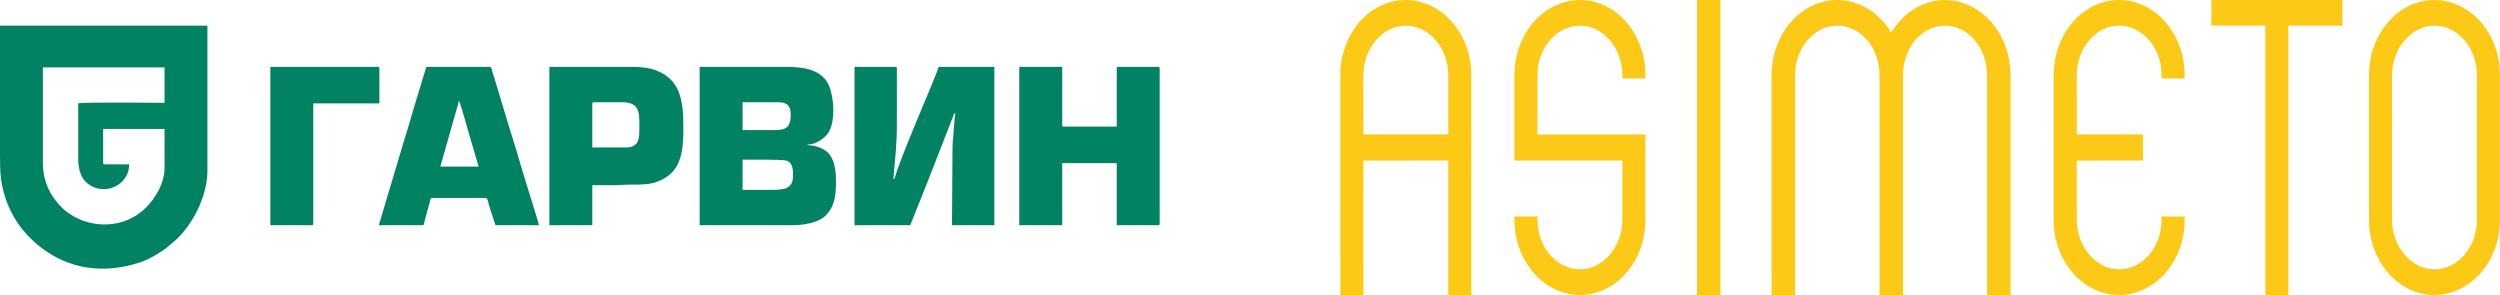 <?xml version="1.0" encoding="UTF-8"?> <svg xmlns="http://www.w3.org/2000/svg" xmlns:xlink="http://www.w3.org/1999/xlink" xmlns:xodm="http://www.corel.com/coreldraw/odm/2003" xml:space="preserve" width="270.933mm" height="31.967mm" version="1.1" style="shape-rendering:geometricPrecision; text-rendering:geometricPrecision; image-rendering:optimizeQuality; fill-rule:evenodd; clip-rule:evenodd" viewBox="0 0 27093.32 3196.68"> <defs> <style type="text/css"> .fil0 {fill:#008263} .fil1 {fill:#FCC917;fill-rule:nonzero} </style> </defs> <g id="Layer_x0020_1">  <g id="_2574745586800"> <path class="fil0" d="M8380.56 2057.29l-333.21 0 0 -326.92c69.04,0 428.07,-3.48 474.25,9.84 71.74,20.69 72.72,101.34 72.72,166.19 0,131.45 -84.85,150.89 -213.76,150.89zm-7532.88 -936.76c0,199.08 0.24,398.18 0,597.27 -0.18,140.83 38.41,244.31 150.49,301.98 177.16,91.14 402.07,-32.29 402.07,-239.12l-263.72 0c-14.47,0 -18.84,-4.37 -18.84,-18.86l0 -364.64 665.59 0 0 421.23c0,167.33 -97.03,325.7 -202.49,432.24 -218.16,220.4 -573.73,239.92 -832.4,63.26 -93.1,-63.58 -181.13,-171.85 -227.21,-275.47 -33.34,-74.96 -56.52,-168.32 -56.52,-276.62l0 -1031.07 1318.62 0 0 383.51c-109.99,0 -896.26,-9 -935.59,6.29zm1400.24 572.12l0 167.17c-2.17,78.81 -11.17,151.43 -43.13,254.88 -56.44,182.67 -176.82,384.26 -322.91,506.57 -13.93,11.66 -17.13,12.06 -31.12,25.42 -48.7,46.52 -115.47,87.5 -172.98,122.29 -42.62,25.79 -110.55,57.41 -158.96,73.47 -400.35,132.81 -781.19,74.64 -1092.71,-174.45 -170.96,-136.71 -307.71,-319.37 -378.14,-558.14 -41.86,-141.92 -47.97,-242.19 -47.97,-423.5l0 -1408.29 2247.92 0 0 1414.58zm681.82 748.14l446.38 0c14.48,0 18.86,-4.37 18.86,-18.86l0 -1301.4 716.71 0 0 -377.22c0,-14.48 -4.37,-18.86 -18.86,-18.86l-1163.09 0 0 1716.34zm3847.64 -842.45l-358.36 0 0 -471.52c0,-14.49 4.38,-18.86 18.86,-18.86l308.06 0c207.67,0 182.33,145.06 182.33,320.63 0,114.84 -35.53,169.75 -150.89,169.75zm-823.6 842.45l465.24 0 0 -433.8 220.05 0.01c70.14,0.08 121.17,-6.29 194.89,-6.29 155.89,0 234.13,-0.76 341.67,-54.42 212.3,-105.93 230.45,-322.03 230.45,-567.99 0,-300.02 -38.64,-517.9 -296.29,-615.33 -78.02,-29.5 -163.57,-38.52 -269.54,-38.52l-886.47 0 0 1716.34zm-980.77 -1351.7c15.91,22.9 101.73,333.91 108.2,357.04 16.11,57.56 35.26,117.65 53.08,179.54l52.48 180.14 -414.94 0 151.63 -533.65c8.21,-28.15 16.36,-58.03 25.17,-88 6.01,-20.44 22.62,-73.87 24.38,-95.07zm-867.6 1351.7l484.1 0c12.52,-53.77 27.78,-98.69 41.46,-153.43 6.92,-27.65 13.72,-49.87 20.67,-73.63 12.93,-44.16 8.25,-68.42 32.17,-68.42l578.4 0c23.32,0 27.6,43.49 34.09,66.5l72.79 228.98 471.53 0c-2.53,-30.4 -169.95,-551.43 -196.23,-646.22 -55.09,-198.67 -135.83,-438.43 -195.75,-646.71l-97.61 -323.62c-5.82,-18.97 -11.39,-31.42 -16.94,-52.21 -6.03,-22.59 -5.16,-47.58 -27.87,-47.58l-672.71 0c-22.45,0 -19.5,21.05 -26.02,43.13 -4.73,16.01 -12.19,36.37 -16.66,52.5l-97.88 323.34c-43.28,145.73 -83.97,289.66 -128.99,430.56l-258.55 866.81zm6940.84 0l465.23 0 0 -672.7 590.98 0 0 672.7 446.38 0c14.48,0 18.86,-4.37 18.86,-18.86l0 -1678.62c0,-14.48 -4.38,-18.86 -18.86,-18.86l-446.38 0 0 647.56 -572.11 0c-14.49,0 -18.87,-4.38 -18.87,-18.86l0 -628.7 -465.23 0 0 1716.34zm-1785.51 0l603.55 0 120.36 -300.87c19.69,-49.29 41.38,-103.39 61.07,-152.69l284.2 -727.99c8.32,-26.2 0.27,-25.29 24.76,-31.83 -8.08,16.84 -24.11,231.92 -25.09,270.4 -0.82,31.83 -6.2,34.95 -6.6,68.85l-6.03 874.13 458.95 0 0 -1716.34 -603.55 0c-21.03,90.25 -430.76,1011.42 -477.82,1213.39l-12.57 0c15.5,-186.32 37.72,-371.01 37.72,-572.12l0 -622.41c0,-14.48 -4.37,-18.86 -18.86,-18.86l-440.09 0 0 1716.34zm-949.34 -1031.06l-264.05 0 0 -301.77 383.51 0c96.86,0 138.31,35.34 138.31,132.02 0,183.28 -87.49,169.75 -257.77,169.75zm-729.29 1031.06l999.64 0c141.92,0 291.78,-31.12 363.2,-102.03 103.9,-103.14 114.61,-223.01 114.61,-375.78 0,-99.82 -10.52,-202.55 -63.97,-281.81 -41.05,-60.87 -143.09,-107.98 -244.09,-107.98l0 -6.29c83.07,0 160.16,-54.69 202.9,-98.87 104.67,-108.23 87.07,-394.56 34.31,-528.13 -73.6,-186.33 -271.14,-215.45 -482.41,-215.45l-924.19 0 0 1716.34z"></path> <path class="fil1" d="M18645.28 3196.68l-254.31 0 0 -3196.68 254.31 0 0 3196.68zm4318.55 0c-189.72,0 -367.92,-85.47 -501.84,-240.65 -132.67,-153.84 -205.67,-357.59 -205.61,-573.87l-0.17 -1567.5c0.17,-449.15 317.66,-814.52 707.73,-814.52 392.53,0 711.87,365.28 711.87,814.38l0 35.68 -249.9 0.29 0 -35.83c0,-295.69 -207.23,-536.45 -462.19,-536.73 -247.86,0.28 -457.46,246.05 -457.68,536.59l0.22 642.37 716.93 0 0.33 283.13 -717.48 0.25 0 642.32c0.22,290.48 209.93,536.03 457.9,536.03 254.74,0 461.97,-240.62 462.19,-536.46l0 -35.87 249.57 0.57 0 35.73c0.11,216.27 -73.2,419.85 -206.26,573.44 -134.68,155.18 -314.19,240.65 -505.61,240.65zm-7730.66 -3196.55c-390.14,0 -707.56,365.37 -707.56,814.52l0.13 2382.02 249.7 0 -0.26 -1456.41 920.14 -0.25 -0.14 1456.66 249.71 0 0.13 -2382.15c0,-449.11 -319.37,-814.39 -711.85,-814.39zm462.01 1456.67l-462.01 -0.3 -457.73 0.3 0 -642.28c0,-290.65 209.54,-536.32 457.51,-536.6 254.88,0.28 462.24,241.04 462.37,536.73l-0.13 642.15 -0.01 0zm9104.72 1739.88l-250.12 0 0 -2918.75 -584.4 0 -0.32 -277.66 1419.56 -0.13 0 277.79 -584.83 0.28 0.11 2918.47zm1581.33 -3196.55c-389.85,0.13 -707.16,365.51 -707.47,814.52l0.21 1567.5c-0.1,216.28 72.88,420.05 205.62,573.87 133.93,155.18 312.24,240.65 501.96,240.65 392.43,0 711.77,-365.14 711.77,-814.09l0 -1568.06c0,-449.02 -319.34,-814.26 -712.09,-814.39zm0 2918.49c-247.76,0 -457.47,-245.55 -457.79,-536.03l0.22 -1568.07c0,-290.64 209.49,-536.31 457.57,-536.31 254.95,0 462.17,240.62 462.17,536.44l0.33 1567.5c-0.21,295.84 -207.76,536.47 -462.5,536.47zm-9256.7 278.06c-392.63,0 -712.06,-365.36 -712.06,-814.52l0 -35.87 249.64 0.57 0.07 35.73c0.19,295.5 207.63,536.03 462.35,536.03 247.98,0 457.67,-245.68 457.86,-536.46l-0.14 -642.14 -1169.78 0 0 -925.36c0,-449.01 319.43,-814.39 712.06,-814.52 389.99,0.13 707.41,365.37 707.56,814.38l0 35.68 -249.97 0.29 0 -35.83c0,-290.78 -209.4,-536.45 -457.33,-536.45 -255.39,0 -462.51,240.63 -462.51,536.31l0 642.37 1169.81 0 -0.15 925.7c0.09,216.04 -73.02,419.6 -205.7,573.34 -133.94,155.28 -312.14,240.75 -501.71,240.75zm4664.25 0l-254.3 0 0 -2382.16c0.05,-143.14 -47.96,-278.07 -135.29,-379.95 -86.45,-100.8 -200.95,-156.36 -322.32,-156.36 -249.98,0 -453.1,240.63 -453.25,536.31l0 2382.16 -254.18 0 -0.15 -2382.02c0,-295.69 -205.24,-536.45 -457.66,-536.73 -252.27,0.28 -457.6,241.04 -457.6,536.73l0 2382.02 -254.18 0 -0.27 -2382.02c0,-449.15 319.5,-814.52 712.13,-814.52 234.93,0.13 449.39,130.95 584.38,353.47 130.18,-219.62 347.61,-353.47 580.78,-353.47 392.37,0.13 711.72,365.37 712.05,814.38l-0.14 2382.16z"></path> </g> </g> </svg> 